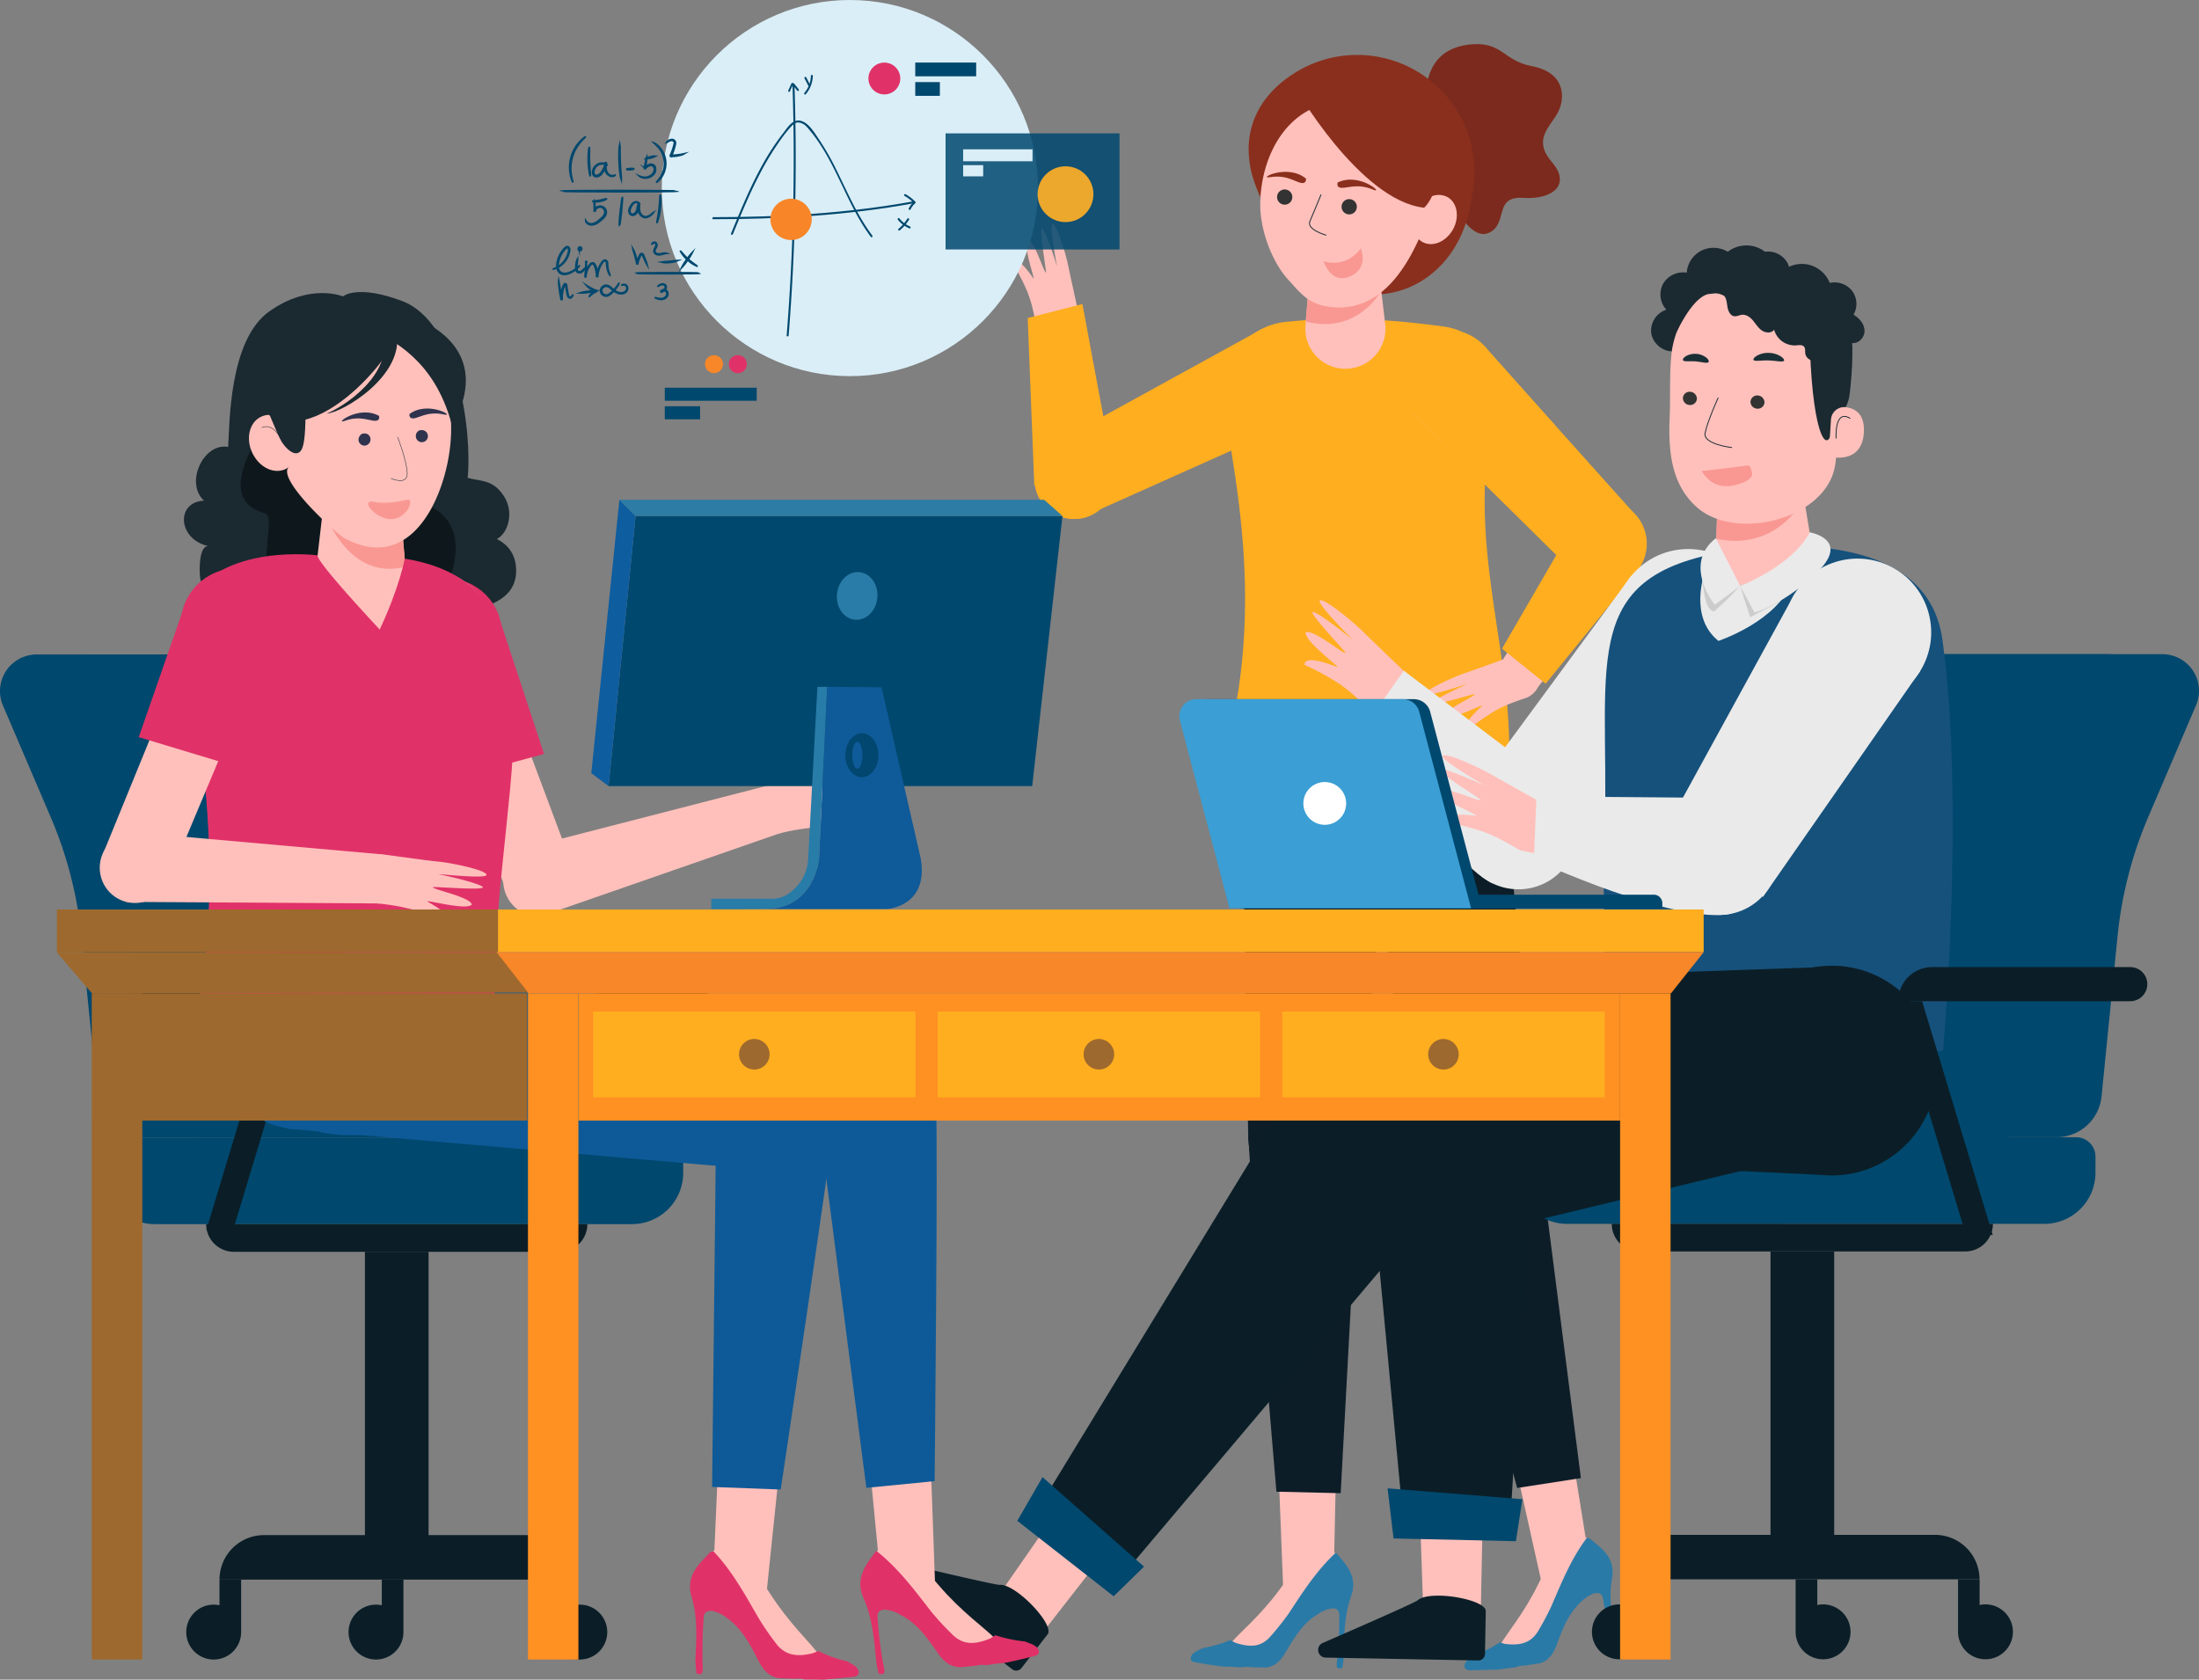 <?xml version="1.0" encoding="UTF-8"?>
<svg xmlns="http://www.w3.org/2000/svg" id="Layer_1" data-name="Layer 1" viewBox="283.15 50.19 1241.94 948.64">
  <rect x="283.15" y="50.19" width="1241.94" height="948.64" fill="#808080" stroke="none"/>
  <defs>
    <style>.cls-1,.cls-22{fill:#ffc0bb;}.cls-2{fill:#0d1d28;}.cls-3{fill:#2a7aa7;}.cls-4{fill:#7c2a1d;}.cls-5{fill:#8a2f1d;}.cls-6{fill:#ffae1f;}.cls-7{fill:#f99893;}.cls-8{fill:#333;}.cls-10,.cls-21,.cls-27,.cls-28,.cls-36,.cls-9{fill:none;}.cls-21,.cls-22,.cls-9{stroke:#1b2931;}.cls-10,.cls-21,.cls-22,.cls-27,.cls-28,.cls-36,.cls-9{stroke-miterlimit:10;}.cls-10,.cls-9{stroke-width:0.5px;}.cls-10{stroke:#feb546;stroke-linecap:round;}.cls-11{fill:#daeef7;}.cls-12{fill:#01486e;}.cls-13{fill:#e03268;}.cls-14{fill:#f88628;}.cls-15{fill:#00486e;}.cls-16{fill:#0b1e27;}.cls-17{fill:#eaeaea;}.cls-18{fill:#16517c;}.cls-19,.cls-24{fill:#1b2931;}.cls-20{fill:#1a2e35;}.cls-21,.cls-22{stroke-width:0.49px;}.cls-23{fill:#ccc;}.cls-24,.cls-25{fill-rule:evenodd;}.cls-25{fill:#0e181c;}.cls-26{fill:#0e5a98;}.cls-27{stroke:#e03268;stroke-width:0.56px;}.cls-28{stroke:#263238;stroke-width:0.28px;}.cls-29{fill:#2f334e;}.cls-30{fill:#f78729;}.cls-31{fill:#9e692e;}.cls-32{fill:#ff9022;}.cls-33{fill:#3b9ed4;}.cls-34{fill:#fff;}.cls-35{opacity:0.85;}.cls-36{stroke:#01486e;}.cls-37{fill:#0e5d9f;}.cls-38{fill:#2c7ca5;}.cls-39{fill:#2a7ca8;}.cls-40{fill:#0f5a99;}.cls-41{fill:#287ca8;}.cls-42{fill:#02476f;}</style>
  </defs>
  <title>01 meeting</title>
  <circle class="cls-1" cx="1019.62" cy="694.09" r="21.99" transform="translate(302.16 1697.4) rotate(-88.68)"></circle>
  <circle class="cls-1" cx="1028.04" cy="440.6" r="30.42" transform="translate(563.8 1458.18) rotate(-88.68)"></circle>
  <polygon class="cls-1" points="997.66 692.56 1041.32 695.61 1058.42 442.58 997.91 438.63 997.66 692.56"></polygon>
  <circle class="cls-2" cx="1019.62" cy="694.09" r="31.19" transform="translate(302.16 1697.4) rotate(-88.68)"></circle>
  <circle class="cls-2" cx="1028.04" cy="440.6" r="44.48" transform="translate(563.8 1458.18) rotate(-88.68)"></circle>
  <polygon class="cls-2" points="1072.76 441.63 1050.78 695.83 988.16 694.38 983.62 437.27 1072.76 441.63"></polygon>
  <path class="cls-1" d="M1037.24,927.46s-9.23-9.93-31.41,20.5c-22.18,30.17-45.6,36.54-15,39.55C991.1,987.51,1050.61,946.69,1037.24,927.46Z"></path>
  <circle class="cls-1" cx="1019.62" cy="694.09" r="21.99" transform="translate(302.16 1697.4) rotate(-88.68)"></circle>
  <circle class="cls-1" cx="1022.19" cy="948.08" r="14.32" transform="translate(50.75 1948.1) rotate(-88.68)"></circle>
  <polygon class="cls-1" points="1041.6 694.6 997.9 693.59 1007.88 947.75 1036.25 948.41 1041.6 694.6"></polygon>
  <path class="cls-3" d="M1037.24,927.46c-10.71,10-18.41,22.08-26.36,34.17a153.4,153.4,0,0,1-10,12.56c-5.52,6.52-11.91,6.37-19.78,3.89a17.81,17.81,0,0,1-3-1.61,76.68,76.68,0,0,1-15.45,4.5L959,982.68a14.42,14.42,0,0,0-2.34,1.74c-1.84,2.25-1.12,4.32,1.69,4.64,5.09.88,10.44,1.77,15.54,2.4l5.11.12,5.11.37a11.47,11.47,0,0,1,5.11-.13l2.82.06,5.87.14c5.39-.65,8.53-3.9,11.2-8.44,4.79-8.07,9.58-16.4,18.14-21.57a18.56,18.56,0,0,1,8-3.4c2.56-.19,4.32.87,4.26,3.68a205.23,205.23,0,0,1-1.09,25,16.55,16.55,0,0,0-.34,3.57,1.36,1.36,0,0,0,1.5,1.57c1,0,1.79,0,1.82-1.24a38.82,38.82,0,0,0,.63-5.35c.27-11.5.28-23,4.11-33.92,4.09-11.16-2.4-17.7-8.38-24.74.76.27,0,.25-.52.24Z"></path>
  <path class="cls-2" d="M1040.33,893.52l-36.29-.84s-15.3-179.1-15.62-198.29l62.62,1.45Z"></path>
  <circle class="cls-2" cx="1019.62" cy="694.09" r="31.19" transform="translate(302.16 1697.4) rotate(-88.68)"></circle>
  <circle class="cls-1" cx="1119.81" cy="692.45" r="21.99" transform="matrix(1, -0.01, 0.01, 1, -6.99, 11.44)"></circle>
  <circle class="cls-1" cx="1082.94" cy="441.67" r="30.42" transform="translate(-55.81 175.06) rotate(-9.01)"></circle>
  <polygon class="cls-1" points="1098.27 695.02 1141.6 690.14 1113.15 438.36 1052.65 444.89 1098.27 695.02"></polygon>
  <circle class="cls-2" cx="1119.81" cy="692.45" r="31.19" transform="translate(401.68 1795.96) rotate(-88.68)"></circle>
  <circle class="cls-2" cx="1082.94" cy="441.67" r="44.49" transform="translate(-64.05 213.1) rotate(-10.92)"></circle>
  <polygon class="cls-2" points="1127.05 434.59 1150.84 688.56 1089.24 698.39 1038.55 446.35 1127.05 434.59"></polygon>
  <path class="cls-1" d="M1179.28,918.86s-10.82-7.92-27.19,25.71-38.36,44.13-7.62,41.77C1144.48,986.08,1195.77,935.35,1179.28,918.86Z"></path>
  <circle class="cls-1" cx="1120.07" cy="692.45" r="21.99" transform="translate(401.92 1796.22) rotate(-88.68)"></circle>
  <circle class="cls-1" cx="1168" cy="942.13" r="14.32" transform="translate(199.14 2088.05) rotate(-88.68)"></circle>
  <polygon class="cls-1" points="1141.62 689.12 1098.5 696.05 1153.88 944.36 1182.12 939.9 1141.62 689.12"></polygon>
  <path class="cls-3" d="M1179.28,918.86c-8.71,11.56-14.13,25-19.81,38.16a148.17,148.17,0,0,1-7.49,14.15c-4.26,7.31-10.68,8.44-18.84,7.49l-3.05-.84a61.61,61.61,0,0,1-14.23,7.09l-3.12,2.23a7,7,0,0,0-1.83,2c-1.59,2.52-.36,4.34,2.45,4.41l15.87-.41,4.87-.65,5.13-.65a11.18,11.18,0,0,1,4.88-.91l2.82-.45,5.91-.88c5.15-1.67,7.54-5.45,9.44-10.27,3.27-8.87,6.55-17.75,13.86-24.48a19.76,19.76,0,0,1,7.27-4.69c2.58-.71,4.6.1,5,2.67,1.61,8.22,2.69,16.43,3.52,24.89a17.08,17.08,0,0,0,.43,3.59c.23,1,.74,1.29,1.76,1.32,1-.24,1.8-.47,1.57-1.5,0-1.79-.17-3.59-.13-5.38-1.79-11.29-4.08-22.85-2-34,2.06-11.72-5.49-16.75-12.77-22.8l-1.53,0Z"></path>
  <path class="cls-2" d="M1176,885,1140,890.59s-47.14-173.45-51-192.2l61.85-9.83Z"></path>
  <circle class="cls-2" cx="1119.81" cy="692.45" r="31.19" transform="translate(401.68 1795.96) rotate(-88.68)"></circle>
  <path class="cls-4" d="M1089.88,119.26c-4.4-22.85.7-42.58,25.31-44.09,16.4-1,17.33,9.37,33,12.35,19.53,3.71,19.14,18.51,14.52,26.71s-13.91,15-3.06,27.55.68,21.27-16.23,20.16-8.27,14.49-19.28,19.7S1098.41,163.53,1089.88,119.26Z"></path>
  <path id="Path_8930" data-name="Path 8930" class="cls-5" d="M988.4,132c.84-16.23,9.76-30.22,25.21-40.12A66.23,66.23,0,0,1,1114,163.13c-6.23,45.33-48.64,65.16-79.4,46.11-19.15-11.87-35.74-35-43-56.18A56.19,56.19,0,0,1,988.4,132Z"></path>
  <circle class="cls-1" cx="889.53" cy="320.49" r="17.77"></circle>
  <circle class="cls-1" cx="1007.54" cy="261.29" r="18.32" transform="translate(379.33 1091.21) rotate(-67.41)"></circle>
  <polygon class="cls-1" points="999.63 244.76 1015.44 277.83 897.2 336.53 881.87 304.46 999.63 244.76"></polygon>
  <circle class="cls-6" cx="1007.63" cy="261.23" r="27.8" transform="translate(379.45 1091.26) rotate(-67.41)"></circle>
  <polygon class="cls-6" points="1019.63 286.31 995.64 236.15 880.11 299.66 896.51 341.4 1019.63 286.31"></polygon>
  <circle class="cls-6" cx="890.01" cy="319.84" r="22.42"></circle>
  <path class="cls-1" d="M877.6,176.5c2.38,0,7.57,17.33,8.85,23.8,1,4.91,5.87,26.93,5.93,27.34a12.4,12.4,0,1,1-24.55,3.56c-2-9.68-2.61-11.12-4.32-15.95a123.28,123.28,0,0,0-9-17.26s2-5.52,12.33,9.52c1,.7-6.24-19.09-3.32-22.15,3.88.65,8.86,18,10.32,18.82.61.36-4.7-29.13-1.64-24.52,2.49,3.76,6.43,16.17,7.94,21C880.27,201,875.39,176.55,877.6,176.5Z"></path>
  <polygon class="cls-1" points="873.08 326.75 906.61 315 892.38 227.64 867.83 231.2 873.08 326.75"></polygon>
  <circle class="cls-1" cx="889.84" cy="320.88" r="17.77"></circle>
  <circle class="cls-6" cx="889.84" cy="320.88" r="22.42"></circle>
  <circle class="cls-6" cx="889.84" cy="320.88" r="22.42"></circle>
  <polygon class="cls-6" points="912.42 318.24 894.47 221.9 863.57 229.82 867.3 324.47 912.42 318.24"></polygon>
  <path id="Path_8936" data-name="Path 8936" class="cls-6" d="M974.14,270.65c-.32,25.78,26.35,108.4,1.76,201.57a329,329,0,0,0,55.17,14.45c30.64,5.18,104.34-6.25,104.34-6.25,2.24-64.85-26.3-128.09-7.08-201.52a35.61,35.61,0,0,0-29.54-44.25q-6.13-.87-12.31-1.53a389.25,389.25,0,0,0-55.77-2.7c-7,.29-14.22.86-21,1.52A39.33,39.33,0,0,0,974.14,270.65Z"></path>
  <path class="cls-1" d="M1022.6,207.82,1020.45,234a22.63,22.63,0,0,0,22.21,24.46h0a22.61,22.61,0,0,0,22.81-25.26l-3.61-30.76Z"></path>
  <path class="cls-7" d="M1063.26,214.37l-1.4-11.92-39.26,5.38-2,23.92C1050.07,239.45,1063.26,214.37,1063.26,214.37Z"></path>
  <path class="cls-1" d="M1011.89,209.4c7.37,8.49,12,13,23.14,14.21,23.61,2.41,38.89-15,49.43-38.33a9.08,9.08,0,0,0,2.08,1.58c5.61,3.11,13.3-.06,17.19-7.07s2.48-15.21-3.13-18.32a10.65,10.65,0,0,0-9.63-.07,49.82,49.82,0,0,0,0-8.55,49.32,49.32,0,0,0-53.48-44.79c-27.13,2.4-42.67,30-42.59,58.43C995.05,180.61,1001.88,199.44,1011.89,209.4Z"></path>
  <path class="cls-8" d="M1044.9,162.66a4.44,4.44,0,0,1,1.36.14,4.31,4.31,0,1,1-1.36-.14Z"></path>
  <path class="cls-8" d="M1008.48,157.2a4.4,4.4,0,0,1,1.35.14,4.3,4.3,0,1,1-1.35-.14Z"></path>
  <path class="cls-9" d="M1029.24,160.06s-4.16,10.32-6.27,15.07,9.22,7.91,9.22,7.91"></path>
  <path class="cls-7" d="M1051.7,190.38s-7.07,11.34-21,7.39c0,0,3.79,12.93,14.5,8.7C1056.65,202,1051.7,190.38,1051.7,190.38Z"></path>
  <path id="Path_8942" data-name="Path 8942" class="cls-5" d="M1014,98c-.38.66,37.18,65.61,73.48,69.51,10-9.35,14.68-45,3-55.51s-29-25.53-43-26.35S1014,98,1014,98Z"></path>
  <circle class="cls-1" cx="1193.81" cy="358.19" r="17.77"></circle>
  <circle class="cls-1" cx="1100.95" cy="264.35" r="18.32" transform="translate(750.54 1341) rotate(-85.47)"></circle>
  <polygon class="cls-1" points="1087.68 276.99 1114.21 251.71 1206.68 345.93 1180.94 370.44 1087.68 276.99"></polygon>
  <path class="cls-1" d="M1088.2,442.16c-.34-2.35,16.21-9.74,22.46-11.86,4.74-1.59,25.94-9.29,26.34-9.41a12.41,12.41,0,1,1,6.71,23.89c-9.34,3.27-10.69,4-15.26,6.34a123.06,123.06,0,0,0-16,11.12s-5.73-1.24,7.85-13.46c.56-1.13-18.12,8.66-21.54,6.16.15-3.94,16.68-11.11,17.33-12.67.28-.66-28.28,8.43-24.1,4.8,3.4-3,15.2-8.47,19.8-10.59C1112.11,436.35,1088.53,444.35,1088.2,442.16Z"></path>
  <polygon class="cls-1" points="1210.13 365.57 1177.33 351.91 1129.55 426.42 1150.19 440.17 1210.13 365.57"></polygon>
  <circle class="cls-1" cx="1193.74" cy="358.75" r="17.77"></circle>
  <circle class="cls-6" cx="1100.95" cy="264.35" r="27.8" transform="translate(750.54 1341) rotate(-85.47)"></circle>
  <polygon class="cls-6" points="1121.08 245.17 1080.82 283.52 1120.71 322.24 1160.73 289.68 1121.08 245.17"></polygon>
  <polyline class="cls-10" points="1080.82 283.52 1120.71 322.24 1160.73 289.68"></polyline>
  <polygon class="cls-6" points="1121.13 245.35 1080.2 282.85 1176.27 377.67 1207.36 341.6 1121.13 245.35"></polygon>
  <polygon class="cls-6" points="1209.72 370.45 1175.59 340.46 1131.44 416.56 1156.07 436.35 1209.72 370.45"></polygon>
  <circle class="cls-6" cx="1188.69" cy="357.23" r="24.48" transform="translate(738.76 1514.02) rotate(-85.47)"></circle>
  <path class="cls-5" d="M1038.67,153.23s-1.54,3.79,4,2.93,9.71-1.51,16.1,1.19S1051.11,147.32,1038.67,153.23Z"></path>
  <path class="cls-5" d="M1020.75,151.06s.6,4.05-4.58,1.89-9.08-3.78-15.92-2.67S1010.08,142.36,1020.75,151.06Z"></path>
  <circle class="cls-11" cx="763.14" cy="156.41" r="106.22"></circle>
  <path class="cls-12" d="M730.73,98.17a1253.12,1253.12,0,0,1-3.29,141.48c-.06.72,1.06.75,1.12,0a1253.18,1253.18,0,0,0,3.29-141.48c0-.72-1.14-.76-1.12,0Z"></path>
  <path class="cls-12" d="M685.49,174c38.1,0,76.13-2.13,113.75-9,.71-.12.45-1.21-.26-1.08-37.47,6.79-75.35,8.94-113.29,8.92Z"></path>
  <path class="cls-12" d="M737.51,94.42l2.14,4.19a.56.56,0,0,0,1-.53l-2.13-4.19c-.33-.64-1.31-.11-1,.53Z"></path>
  <path class="cls-12" d="M741.12,93a15.38,15.38,0,0,1-3.66,9.62c-.46.54.29,1.36.76.81a16.56,16.56,0,0,0,4-10.39.56.56,0,0,0-1.12,0Z"></path>
  <path class="cls-12" d="M790.24,174.29a16.46,16.46,0,0,0,6.52,4.88c.66.28,1-.79.33-1.07a15.44,15.44,0,0,1-6-4.57c-.45-.56-1.26.21-.81.76Z"></path>
  <path class="cls-12" d="M795.59,173.72a25,25,0,0,1-5,5.74c-.55.46.22,1.28.77.81a26.2,26.2,0,0,0,5.2-6,.56.56,0,0,0-.95-.59Z"></path>
  <path class="cls-12" d="M794,160.83a23.62,23.62,0,0,1,5.31,4.08c0-.26,0-.53,0-.79a11.54,11.54,0,0,0-2.91,3.77c-.31.64.63,1.24,1,.59a10.87,10.87,0,0,1,2.73-3.55.56.56,0,0,0,0-.79,24.88,24.88,0,0,0-5.53-4.26c-.62-.35-1.22.59-.59,1Z"></path>
  <path class="cls-12" d="M729.34,101.6c.26-.59.52-1.17.79-1.76a9.88,9.88,0,0,0,.47-1c.06-.12.11-.23.16-.35-.11-.35-.09-.42.07-.2.4.16.9,1,1.17,1.32.46.55.89,1.12,1.31,1.7s1.4,0,1-.53c-.57-.81-1.17-1.59-1.81-2.34-.4-.46-1-1.39-1.67-1.41s-.83.51-1,1c-.51,1.11-1,2.22-1.5,3.33-.3.66.77,1,1.07.34Z"></path>
  <path class="cls-12" d="M697.09,182.43c4.95-12.08,9.92-24.19,16.08-35.71a153.61,153.61,0,0,1,9.75-16,79.45,79.45,0,0,1,6.59-8.56c2-2.13,3.43-3.81,7.09-2.05,1.57.76,3,2.66,4.14,4C755.53,142,761.13,165.47,775,184c.44.58,1.25-.19.82-.76-8.4-11.18-13.84-24.06-20-36.52a145.44,145.44,0,0,0-9.92-17.49c-2.52-3.69-6-9.93-10.81-10.87-4.38-.87-7.1,3.79-9.42,6.76a140.5,140.5,0,0,0-12,18.28C706.81,155.79,701.4,169,696,182.1c-.27.67.8,1,1.07.33Z"></path>
  <line class="cls-12" x1="782.61" y1="94.53" x2="729.93" y2="174.09"></line>
  <circle class="cls-13" cx="782.61" cy="94.53" r="8.99"></circle>
  <circle class="cls-14" cx="729.93" cy="174.09" r="11.67"></circle>
  <rect class="cls-12" x="800.06" y="85.52" width="34.41" height="7.77"></rect>
  <rect class="cls-12" x="800.06" y="96.55" width="13.9" height="7.77"></rect>
  <path class="cls-15" d="M530.83,664.53l-8.56-85.59a228.43,228.43,0,0,0-17.25-67l-34-79.55a20.68,20.68,0,0,0-19-12.56H303.82a20.7,20.7,0,0,0-19,28.84l27.06,63.27a228.43,228.43,0,0,1,17.25,67l9.07,90.68a25.58,25.58,0,0,0,25.45,23H505.38A25.58,25.58,0,0,0,530.83,664.53Z"></path>
  <polygon class="cls-16" points="606.25 744.83 591.14 744.83 631.01 612.82 646.12 612.82 606.25 744.83"></polygon>
  <path class="cls-16" d="M663.77,593.53H552a9.65,9.65,0,1,0,0,19.29H683.06A19.29,19.29,0,0,0,663.77,593.53Z"></path>
  <path class="cls-15" d="M561.51,664.53,553,578.94a227.81,227.81,0,0,0-17.25-67l-34-79.55a20.7,20.7,0,0,0-19-12.56H334.51a20.7,20.7,0,0,0-19,28.84l27.07,63.27a228.43,228.43,0,0,1,17.25,67l9.06,90.68a25.58,25.58,0,0,0,25.45,23H536.06A25.57,25.57,0,0,0,561.51,664.53Z"></path>
  <path class="cls-15" d="M658.08,692.65H352.57a10.9,10.9,0,0,0-10.9,10.9v9.08a28.93,28.93,0,0,0,28.93,28.93H640.06A28.93,28.93,0,0,0,669,712.63v-9.08A10.91,10.91,0,0,0,658.08,692.65Z"></path>
  <path class="cls-16" d="M399.59,741.56a15.63,15.63,0,0,0,15.64,15.63h184a15.63,15.63,0,0,0,15.64-15.63Z"></path>
  <rect class="cls-16" x="489.24" y="757.19" width="35.96" height="180.34"></rect>
  <path class="cls-16" d="M581.63,917.2H432.25a25.13,25.13,0,0,0-25.13,25.13H606.76A25.13,25.13,0,0,0,581.63,917.2Z"></path>
  <path class="cls-16" d="M407.1,942.33v14.49a15.88,15.88,0,0,0-3.26-.35,15.5,15.5,0,1,0,15.5,15.5V942.33Z"></path>
  <path class="cls-16" d="M607.34,942.33v14.49a16.05,16.05,0,0,1,3.27-.35,15.5,15.5,0,1,1-15.5,15.5V942.33Z"></path>
  <path class="cls-16" d="M498.78,942.33v14.49a16.05,16.05,0,0,0-3.27-.35A15.5,15.5,0,1,0,511,972V942.33Z"></path>
  <polygon class="cls-16" points="414.81 744.83 399.7 744.83 439.57 612.82 454.69 612.82 414.81 744.83"></polygon>
  <path class="cls-16" d="M472.34,593.53H360.54a9.65,9.65,0,1,0,0,19.29H491.62A19.29,19.29,0,0,0,472.34,593.53Z"></path>
  <path class="cls-15" d="M1277.47,664.38l8.55-85.59a228,228,0,0,1,17.26-67l34-79.56a20.7,20.7,0,0,1,19-12.56h148.14a20.69,20.69,0,0,1,19,28.84l-27.06,63.28a228.28,228.28,0,0,0-17.25,67l-9.06,90.68a25.58,25.58,0,0,1-25.45,23H1302.91A25.57,25.57,0,0,1,1277.47,664.38Z"></path>
  <polygon class="cls-16" points="1202.04 744.68 1217.16 744.68 1177.28 612.67 1162.17 612.67 1202.04 744.68"></polygon>
  <path class="cls-16" d="M1144.52,593.39h111.8a9.64,9.64,0,1,1,0,19.28H1125.23A19.29,19.29,0,0,1,1144.52,593.39Z"></path>
  <path class="cls-15" d="M1246.78,664.38l8.56-85.59a228,228,0,0,1,17.25-67l34-79.56a20.71,20.71,0,0,1,19-12.56h148.13a20.7,20.7,0,0,1,19,28.84l-27.06,63.28a228,228,0,0,0-17.25,67l-9.07,90.68a25.58,25.58,0,0,1-25.45,23H1272.23A25.58,25.58,0,0,1,1246.78,664.38Z"></path>
  <path class="cls-15" d="M1150.21,692.5h305.51a10.9,10.9,0,0,1,10.9,10.9v9.08a28.92,28.92,0,0,1-28.92,28.93H1168.23a28.92,28.92,0,0,1-28.92-28.93V703.4A10.9,10.9,0,0,1,1150.21,692.5Z"></path>
  <path class="cls-16" d="M1408.7,741.41A15.63,15.63,0,0,1,1393.06,757h-184a15.63,15.63,0,0,1-15.64-15.63Z"></path>
  <rect class="cls-16" x="1283.09" y="757.04" width="35.96" height="180.34" transform="translate(2602.14 1694.43) rotate(-180)"></rect>
  <path class="cls-16" d="M1226.66,917.05H1376a25.14,25.14,0,0,1,25.13,25.13H1201.53A25.14,25.14,0,0,1,1226.66,917.05Z"></path>
  <path class="cls-16" d="M1401.19,942.18v14.5A15.5,15.5,0,1,1,1389,971.83V942.18Z"></path>
  <path class="cls-16" d="M1201,942.18v14.5a15.22,15.22,0,0,0-3.26-.35,15.5,15.5,0,1,0,15.5,15.5V942.18Z"></path>
  <path class="cls-16" d="M1309.52,942.18v14.5a15.22,15.22,0,0,1,3.26-.35,15.5,15.5,0,1,1-15.5,15.5V942.18Z"></path>
  <circle class="cls-1" cx="1139.62" cy="520.1" r="21.08"></circle>
  <circle class="cls-1" cx="1236.61" cy="401.85" r="27.44" transform="translate(-28.21 100.31) rotate(-4.59)"></circle>
  <polygon class="cls-1" points="1257.83 419.26 1215.4 384.45 1123.32 506.73 1155.92 533.47 1257.83 419.26"></polygon>
  <path class="cls-1" d="M1028.54,389.33c2.32-1.61,18.89,12.09,24.43,17.62,4.19,4.2,23.53,22.67,23.87,23.05A14.71,14.71,0,0,1,1055,449.7c-8.4-8.2-9.91-9.24-14.78-12.88A146.6,146.6,0,0,0,1020,425.71s-1.7-6.74,18.44,1.26c1.5,0-18.74-14.7-17.88-19.65,4.26-1.92,20.59,11.88,22.58,11.75.85-.05-23.85-25.62-17.79-23.09,4.94,2.06,17,11.69,21.69,15.47C1047.31,411.68,1026.39,390.83,1028.54,389.33Z"></path>
  <polygon class="cls-1" points="1128.87 536.51 1152.12 501.37 1076.04 429.02 1055.4 449.99 1128.87 536.51"></polygon>
  <circle class="cls-1" cx="1140.49" cy="518.95" r="21.08"></circle>
  <circle class="cls-17" cx="1140.72" cy="519.01" r="33.45"></circle>
  <circle class="cls-17" cx="1236.61" cy="401.85" r="41.64" transform="translate(-28.21 100.31) rotate(-4.59)"></circle>
  <polygon class="cls-17" points="1204.42 375.45 1268.81 428.26 1165.7 540.86 1112.36 500.54 1204.42 375.45"></polygon>
  <path class="cls-17" d="M1126.27,549.19l28.89-60.35L1076,429l-19.63,27.76S1097.44,535.55,1126.27,549.19Z"></path>
  <circle class="cls-16" cx="1254.69" cy="653.54" r="59.24"></circle>
  <circle class="cls-16" cx="1042.25" cy="714.02" r="50.1"></circle>
  <polygon class="cls-16" points="1033.66 664.65 1244.53 595.18 1264.84 711.9 1050.84 763.38 1033.66 664.65"></polygon>
  <circle class="cls-1" cx="1041.97" cy="714.15" r="24.64"></circle>
  <circle class="cls-1" cx="855.72" cy="967.01" r="16.08"></circle>
  <polygon class="cls-1" points="1061.38 729.35 1022.6 698.98 843.06 957.1 868.36 976.92 1061.38 729.35"></polygon>
  <path class="cls-16" d="M789.72,932.29s55.53,13.2,57.93,13c9.07-.89,31.78,23,27.05,28.09l-14.63,18.87a3.8,3.8,0,0,1-5.34.68h0l-68-52.89a4.32,4.32,0,0,1,3-7.72Z"></path>
  <circle class="cls-16" cx="1043.39" cy="713.98" r="49.1"></circle>
  <polygon class="cls-16" points="1076.98 750.72 916.14 941.08 869.04 902.88 1000.85 686.79 1076.98 750.72"></polygon>
  <path id="Path_8980" data-name="Path 8980" class="cls-15" d="M912.11,951.75l-54.42-42.62,14.25-24.68L929.26,935Z"></path>
  <path class="cls-18" d="M1268.07,360.3c-95.37,11.61-75.82,60.71-78.58,159.8-2.62,94.27,4.69,125.64,4.69,125.64s68.19,22.29,186.38-2.24c0,0,12.43-140.35-.39-232.12C1372.48,356.3,1303,356.06,1268.07,360.3Z"></path>
  <path class="cls-17" d="M1245.83,374s-9,24.7,7.86,38.17c0,0,33.68-11.22,41.54-33.68C1295.23,378.53,1262.67,387.51,1245.83,374Z"></path>
  <path class="cls-18" d="M1194.18,645.74s-9,0-9-9,10.1-6.73,10.1-6.73Z"></path>
  <circle class="cls-16" cx="1317.66" cy="654.84" r="59.24"></circle>
  <circle class="cls-16" cx="1096.79" cy="653.57" r="50.1"></circle>
  <polygon class="cls-16" points="1102.33 603.77 1324.21 595.96 1311.11 713.71 1091.25 703.37 1102.33 603.77"></polygon>
  <circle class="cls-1" cx="1101.04" cy="652.59" r="24.64"></circle>
  <circle class="cls-1" cx="1103.27" cy="966.64" r="16.08"></circle>
  <polygon class="cls-1" points="1125.67 653.14 1076.43 652.04 1087.19 966.27 1119.33 967 1125.67 653.14"></polygon>
  <path class="cls-16" d="M1029.62,978.34s52.38-22.68,54.16-24.3c6.74-6.14,39.24-.58,38.48,6.3l-.41,23.88A3.8,3.8,0,0,1,1118,988h0l-86.17-1.62a4.32,4.32,0,0,1-2.18-8Z"></path>
  <circle class="cls-16" cx="1102.06" cy="651.6" r="49.1"></circle>
  <polygon class="cls-16" points="1150.97 660.91 1136.13 909.68 1075.54 907.29 1051.71 655.29 1150.97 660.91"></polygon>
  <path id="Path_8980-2" data-name="Path 8980" class="cls-15" d="M1139.29,920.64l-69.1-1.55-3.37-28.3,76.16,6.14Z"></path>
  <path class="cls-1" d="M1299.61,317.41l6.05,36.23a26.83,26.83,0,0,1-25.57,31.24h0a26.83,26.83,0,0,1-27.72-27.71l1-31.15Z"></path>
  <path class="cls-7" d="M1252.46,354.48l1-28.45,46.21-8.63,2.34,14.05S1287.77,361.92,1252.46,354.48Z"></path>
  <path class="cls-19" d="M1292.79,198.92a12.53,12.53,0,0,0-12.83-6.54,17.2,17.2,0,0,0-21,0,15.63,15.63,0,0,0-15-.59,15.3,15.3,0,0,0-8.19,12.4,13.07,13.07,0,0,0-13.38,6.34,12.78,12.78,0,0,0,1.87,14.57,12.48,12.48,0,0,0-8.44,13.85,12.61,12.61,0,0,0,13.08,9.7L1290.22,213A12.25,12.25,0,0,0,1292.79,198.92Z"></path>
  <path class="cls-1" d="M1227.14,250.27a51.52,51.52,0,0,1,52.51-46l2.67.06c28.83,2.25,43,27.74,39.92,56.2q-.9,14.11-1.82,28.24c-.63,9.8,1.15,20.82-2.45,30.17-10,25.9-55.13,35.54-75.62,18.44-15.68-13.09-17-33-16.21-51.92C1226.65,273.71,1225.94,262,1227.14,250.27Z"></path>
  <path class="cls-8" d="M1233.62,274.91a3.93,3.93,0,0,0,3.74,4,3.78,3.78,0,0,0,4.16-3.45,4,4,0,0,0-3.74-4A3.79,3.79,0,0,0,1233.62,274.91Z"></path>
  <path class="cls-8" d="M1271.79,277a3.93,3.93,0,0,0,3.74,4,3.78,3.78,0,0,0,4.16-3.45,4,4,0,0,0-3.74-4A3.79,3.79,0,0,0,1271.79,277Z"></path>
  <path class="cls-20" d="M1273.48,253.41c.48,1.1,4.17.19,8.63.36s8.16,1.16,8.64.07c.21-.51-.51-1.52-2.06-2.49a13.47,13.47,0,0,0-6.58-1.86,12.83,12.83,0,0,0-6.58,1.53C1274,251.9,1273.26,252.88,1273.48,253.41Z"></path>
  <path class="cls-20" d="M1233.69,253.66c.65,1,3.67.34,7.19.65s6.42,1.31,7.21.38c.35-.45,0-1.46-1.22-2.49a10.55,10.55,0,0,0-11.61-.83C1233.92,252.22,1233.41,253.17,1233.69,253.66Z"></path>
  <path class="cls-19" d="M1230.07,237.74s7.67-17.05,16.13-20.89c10.25-4.65,14.38,6.46,24.1,4s19.5-6.94,29.23.66c10.64,8.31,5.46,13.88,5.87,26.08,1.68,49.44,10.5,63.59,13.58,40.38.34-2.54,7.53-4.42,8.81-15.17,1.66-13.93,2.56-30.88-.38-40.85-2.48-8.4-7.17-14.27-15.67-20.81-13.41-10.32-32.12-10.92-44.85-9.91S1229.36,216.19,1230.07,237.74Z"></path>
  <path class="cls-1" d="M1317.23,287.17a7.5,7.5,0,0,1,8.28-7c5.16.59,10.86,3.62,10.3,14.19-1,18.76-19.82,13.9-19.83,13.36C1316,307.33,1316.74,295,1317.23,287.17Z"></path>
  <path class="cls-21" d="M1320.13,297.84s-1.08-17,8-11.32"></path>
  <path class="cls-19" d="M1317.61,250.8c-2.49,1.61-5.13,3.27-8.11,3.5s-6.33-1.52-6.77-4.44c-.2-1.31.16-2.82-.69-3.85-1-1.23-2.93-.89-4.52-.75a12.11,12.11,0,0,1-12.39-8.85c-1.45,2.06-4.73,1.9-6.83.5s-3.42-3.65-5-5.58-3.93-3.65-6.44-3.35c-1.41.17-2.74,1-4.15.81-2.48-.27-3.64-3.18-4-5.63s-.56-5.31-2.65-6.69c-1.92-1.27-4.47-.61-6.77-.32s-5.25-.31-5.79-2.54a4.35,4.35,0,0,1,.92-3.38,12.34,12.34,0,0,1,14.59-4.31,16.72,16.72,0,0,1,30.66-2.57,17.31,17.31,0,0,1,15.19-3.61A17.13,17.13,0,0,1,1316.54,210a12.62,12.62,0,0,1,12.71,4.55,12.32,12.32,0,0,1,.73,13.36c3.37,2,6.22,5.41,6.21,9.29s-3.91,7.68-7.68,6.58a6.92,6.92,0,0,1-2.86,8.77,7.08,7.08,0,0,1-9-2.31"></path>
  <path class="cls-7" d="M1270.48,313.05c1.14-.14,2.38,4.08,2.3,4.81-.34,3-3.8,4.31-6.35,5.3-9.37,3.63-17.45,1.28-22.24-7C1245.18,316.27,1270.32,313.07,1270.48,313.05Z"></path>
  <path class="cls-22" d="M1253.54,274.79s-6.17,13.6-7.39,20,15.2,8.18,15.2,8.18"></path>
  <path class="cls-23" d="M1244.71,365.06a77.62,77.62,0,0,0,1.12,21.33c2,10.15,5.61,9,5.61,9s10.11-9,14.6-14.59C1260.42,375.16,1248.07,377.41,1244.71,365.06Z"></path>
  <path class="cls-17" d="M1252.19,354.16l13.76,27-14.34,10.6S1233.16,369.12,1252.19,354.16Z"></path>
  <path class="cls-23" d="M1266,380.78c0,1.12,5.61,18,5.61,18l16-8.49s14.29-21.82,13.16-20.7S1266,380.78,1266,380.78Z"></path>
  <path class="cls-17" d="M1266,381.18l8.07,15s17.3-4.83,35.75-23.16-4.62-22.2-4.62-22.2S1298.31,367.67,1266,381.18Z"></path>
  <circle class="cls-1" cx="1251.53" cy="537.23" r="21.08"></circle>
  <circle class="cls-1" cx="1332.2" cy="407.3" r="27.44" transform="translate(-59.22 339.51) rotate(-14.21)"></circle>
  <polygon class="cls-1" points="1308.88 392.82 1355.51 421.77 1269.44 548.35 1233.62 526.11 1308.88 392.82"></polygon>
  <path class="cls-1" d="M1097.92,477.06c1.83-2.15,21.33,6.91,28.09,10.87,5.12,3,28.51,16,28.92,16.25a14.71,14.71,0,1,1-16.15,24.59c-10.21-5.81-11.93-6.43-17.56-8.72a147.2,147.2,0,0,0-22.38-5.63s-3.35-6.09,18.16-3.45c1.45-.38-21.85-9.48-22.27-14.48,3.63-2.94,22.92,6.28,24.82,5.65.81-.26-29.56-18.76-23-17.84,5.3.74,19.41,7,24.89,9.48C1121.73,493.93,1096.21,479.05,1097.92,477.06Z"></path>
  <polygon class="cls-1" points="1255.51 554.58 1252.46 512.54 1148.02 501.75 1144.49 530.96 1255.51 554.58"></polygon>
  <circle class="cls-1" cx="1253.99" cy="533.57" r="21.08"></circle>
  <circle class="cls-17" cx="1254.21" cy="533.48" r="33.45"></circle>
  <circle class="cls-17" cx="1332.2" cy="407.3" r="41.64" transform="translate(-59.22 339.51) rotate(-14.21)"></circle>
  <polygon class="cls-17" points="1367.57 429.26 1296.83 385.34 1223.47 519.23 1278.84 556.73 1367.57 429.26"></polygon>
  <path class="cls-17" d="M1261.21,566.19l-14-65.42-96.29-.79-1.47,35.74S1230.05,573,1261.21,566.19Z"></path>
  <path class="cls-24" d="M412,302.64c.9-12.31.23-60.34,23.29-76.61s41.55-8.43,41.55-8.43,7.83-7,33.32,2.56c32.16,12.09,39.65,75,37.12,99.92,7.46,2.07,14.18.75,20.37,10.18s2.3,21.23-3.88,24.36c5.35,2.71,10.54,7.7,10.87,17,.77,19.57-22.17,21.33-21.75,22.79s7,12.12-11.14,18.78-49.6-10.26-49.6-10.26-3.92,15.7-21.37,12S450.38,399.38,447.87,399s-5,9.36-23.85,4.26-28.14-16.1-28.1-31.29,5.2-13.29,5.2-13.29c-17.55-3.61-19-24.9-2.75-25.74-11-10-.24-32.92,13.66-30.33Z"></path>
  <path class="cls-25" d="M440.1,281.16c-5.36,6.38-39.56,50.33-7.48,58.87,10.28,2.77-20,57.82,38.36,55,12.46-.63,60.7-.75,66.86-20,11.14-34.87-16.21-39.91-15.59-41.1,22.61-43.24-12.41-96.36-82.15-52.76Z"></path>
  <circle class="cls-1" cx="778.58" cy="677.4" r="23.44" transform="translate(-12.23 1340.48) rotate(-81)"></circle>
  <circle class="cls-1" cx="511.08" cy="637.81" r="32.44" transform="translate(-198.8 1042.86) rotate(-81)"></circle>
  <polygon class="cls-1" points="781.17 654.07 776.04 700.45 507.35 670.06 514.76 605.82 781.17 654.07"></polygon>
  <circle class="cls-26" cx="778.58" cy="677.4" r="33.26" transform="translate(-12.23 1340.48) rotate(-81)"></circle>
  <circle class="cls-26" cx="511.08" cy="637.81" r="47.43" transform="matrix(0.16, -0.99, 0.99, 0.16, -198.8, 1042.86)"></circle>
  <polygon class="cls-26" points="503.62 684.92 774.46 710.41 784.9 644.45 516.07 590.58 503.62 684.92"></polygon>
  <path class="cls-1" d="M778.42,926.35s9-11.3,35,19.29c26,30.31,51.4,35.21,19.08,40.85C832.27,986.52,765.75,947.86,778.42,926.35Z"></path>
  <circle class="cls-1" cx="778.54" cy="676.81" r="23.44" transform="translate(-62.49 79.43) rotate(-5.62)"></circle>
  <circle class="cls-1" cx="796.07" cy="947.07" r="15.26" transform="translate(-88.85 82.44) rotate(-5.62)"></circle>
  <polygon class="cls-1" points="755.21 679.11 801.6 674.54 811.27 945.58 781.15 948.54 755.21 679.11"></polygon>
  <path class="cls-13" d="M778.42,926.35c12.19,9.76,21.34,22,30.76,34.22a163.46,163.46,0,0,0,11.64,12.56c6.39,6.49,13.17,5.82,21.34,2.55a18.25,18.25,0,0,0,3.1-1.94A82.31,82.31,0,0,0,862,977.29l4,1.53a15.5,15.5,0,0,1,2.63,1.65c2.13,2.26,1.53,4.51-1.42,5.07-5.35,1.35-11,2.72-16.34,3.8l-5.42.53-5.4.81a12.21,12.21,0,0,0-5.45.26l-3,.29-6.24.62c-5.78-.26-9.38-3.46-12.57-8.08-5.74-8.2-11.5-16.67-21-21.49a19.83,19.83,0,0,0-8.79-3c-2.73,0-4.53,1.27-4.23,4.25A219,219,0,0,0,782,990.09a18.13,18.13,0,0,1,.65,3.78,1.45,1.45,0,0,1-1.47,1.78c-1.09.11-1.9.19-2-1.17a40.74,40.74,0,0,1-1.11-5.64c-1.2-12.21-2.12-24.44-7.07-35.73-5.24-11.54,1.14-19,6.94-27-.79.35,0,.27.56.22Z"></path>
  <path class="cls-26" d="M772.44,890.51,811,886.72s2-191.65.78-212.08l-66.46,6.54Z"></path>
  <circle class="cls-26" cx="778.54" cy="676.81" r="33.26" transform="translate(-62.49 79.43) rotate(-5.62)"></circle>
  <circle class="cls-1" cx="720.76" cy="678.06" r="23.44" transform="translate(40.43 1396.67) rotate(-89.82)"></circle>
  <circle class="cls-1" cx="453.11" cy="640.62" r="32.44" transform="translate(-248.12 992.72) rotate(-81.39)"></circle>
  <polygon class="cls-1" points="723.35 655.07 718.47 701.31 449.81 672.86 456.32 608.3 723.35 655.07"></polygon>
  <circle class="cls-26" cx="720.76" cy="678.06" r="33.26" transform="translate(-20.09 22.01) rotate(-1.73)"></circle>
  <circle class="cls-26" cx="453.11" cy="640.62" r="47.43" transform="translate(-259.45 969.19) rotate(-79.48)"></circle>
  <polygon class="cls-26" points="445.89 687.7 716.85 711.17 726.87 645.42 457.77 593.26 445.89 687.7"></polygon>
  <path class="cls-1" d="M686,926.25s10.47-9.73,32,23.87,46.08,42,13.23,43.29C731.16,993.14,670.57,945.75,686,926.25Z"></path>
  <circle class="cls-1" cx="720.73" cy="679.16" r="23.44" transform="translate(-87.29 106.61) rotate(-7.98)"></circle>
  <circle class="cls-1" cx="700.82" cy="949.49" r="15.26" transform="translate(-125.01 106.47) rotate(-7.98)"></circle>
  <polygon class="cls-1" points="697.49 678.29 744.01 680.3 716.05 950.11 685.6 948.88 697.49 678.29"></polygon>
  <path class="cls-13" d="M686,926.25c10.65,11.17,18,24.72,25.69,38a159.26,159.26,0,0,0,9.68,14.06c5.42,7.22,12.35,7.63,20.88,5.6l3.12-1.26a65.73,65.73,0,0,0,16,5.75l3.58,2a7.35,7.35,0,0,1,2.19,1.9c2,2.47.91,4.55-2.06,5l-16.85,1.53-5.24-.09-5.51,0a11.66,11.66,0,0,0-5.28-.36l-3-.13-6.36-.21c-5.66-1.13-8.66-4.84-11.27-9.7-4.56-9-9.12-18-17.7-24.22a21.06,21.06,0,0,0-8.28-4.07c-2.81-.43-4.86.68-5,3.46-.68,8.9-.82,17.73-.65,26.79a18.36,18.36,0,0,1,0,3.85c-.12,1.12-.62,1.46-1.7,1.62-1.12-.12-2-.28-1.85-1.4-.26-1.89-.26-3.81-.52-5.7.49-12.18,1.49-24.71-2.07-36.32-3.63-12.16,3.75-18.42,10.71-25.73l1.62-.22Z"></path>
  <path class="cls-26" d="M685.33,890l38.74,1.45S752.55,702,754.38,681.6l-66.72-2.76Z"></path>
  <circle class="cls-26" cx="721" cy="679.12" r="33.26" transform="translate(-87.28 106.65) rotate(-7.98)"></circle>
  <circle class="cls-1" cx="587.96" cy="547.05" r="19.9"></circle>
  <circle class="cls-1" cx="535.41" cy="408.28" r="20.72"></circle>
  <polygon class="cls-1" points="554.49 400.66 516.32 416.18 569.69 554.67 606.5 539.7 554.49 400.66"></polygon>
  <path class="cls-1" d="M775.73,485.16c-1.05-2.51-21.16.28-28.37,2.11-5.42,1.44-30.29,6.4-30.62,6.6a13.93,13.93,0,1,0,7.86,26.73,120.5,120.5,0,0,1,18.19-3,190.22,190.22,0,0,1,21.94,1s4.84-4.68-15.38-8.1c-1.19-.87,22.55-2.46,24.22-6.82-2.44-3.7-22.61-.65-24-1.84-.72-.47,32-8.78,25.81-9.79-5.15-.74-19.64.94-25.19,1.79C749.66,493.75,776.85,487.41,775.73,485.16Z"></path>
  <polygon class="cls-1" points="589.01 567.58 585.61 527.64 716.74 493.87 724.34 520.53 589.01 567.58"></polygon>
  <circle class="cls-1" cx="587.28" cy="547.74" r="19.9" transform="translate(-87.69 982.87) rotate(-75.81)"></circle>
  <circle class="cls-13" cx="535.3" cy="408.21" r="31.35"></circle>
  <polygon class="cls-13" points="506.24 419.99 564.31 396.84 590.41 476.03 538.88 489.91 506.24 419.99"></polygon>
  <circle class="cls-26" cx="480.55" cy="613.62" r="77.69"></circle>
  <path id="Path_8936-2" data-name="Path 8936" class="cls-1" d="M564.26,414.09c.32,28.93-2.25,73.57-12.23,161l-138.78-5c-.42-48.84-1-64.13-22.54-146.47a40.3,40.3,0,0,1,33.17-49.81c4.66-.65,9.32-1.3,14-1.67a437.73,437.73,0,0,1,62.57-2.92c7.9.28,16.06.85,23.67,1.67A43.78,43.78,0,0,1,564.26,414.09Z"></path>
  <path class="cls-27" d="M554,398.93a103.79,103.79,0,0,1-63,19.27c-44.78-.93-70.76-17-82.58-27"></path>
  <path class="cls-1" d="M509.81,343.39l2.48,29.55a25.44,25.44,0,0,1-25,27.46h0c-15.28.27-27.34-13.26-25.7-28.48l4-34.49Z"></path>
  <path class="cls-7" d="M465.57,337.43l44.24,6,2.31,26.81C478.79,379.09,465.57,337.43,465.57,337.43Z"></path>
  <path class="cls-1" d="M502.13,358.76c-7,1.53-15.14.38-24.36-4.59C473,351.59,438.28,320,446.55,313.7a10.7,10.7,0,0,1-2.36,1.52c-6.65,2.88-14.83-1.24-18.63-9.47s-1.38-17.39,5.27-20.27a11.35,11.35,0,0,1,10.69.68,58,58,0,0,1,.76-9.61c4.52-26.49,26.49-42.19,56.59-37s41.63,31.81,38.61,61.83C535.21,324,523.76,354.05,502.13,358.76Z"></path>
  <path class="cls-28" d="M507.71,297s5,12.76,5.43,20.23S504,320.4,504,320.4"></path>
  <path class="cls-28" d="M443,300.55s-4.6-12.28-12-8.8"></path>
  <path class="cls-7" d="M513,332.43s-10.74,2.87-18.77,1.19.6,9.52,9.36,9.79C512.85,343.64,517.82,331.58,513,332.43Z"></path>
  <path class="cls-29" d="M518,296.6a3.41,3.41,0,1,0,3.33-3.49l-1.09.07A3.45,3.45,0,0,0,518,296.6Z"></path>
  <path class="cls-29" d="M485.63,298.54a3.38,3.38,0,0,0,3.5,3.33,3.51,3.51,0,0,0,3-4.86,3.22,3.22,0,0,0-3.15-2l-1.07.07h0A3.81,3.81,0,0,0,485.63,298.54Z"></path>
  <path class="cls-29" d="M514.43,284s-.79,3.83,4.28,2,8.86-3.11,15.34-1.69S525.09,276.24,514.43,284Z"></path>
  <path class="cls-29" d="M497.2,285.06s1.27,3.71-4,2.58-9.19-2-15.43.26S485.65,278.74,497.2,285.06Z"></path>
  <path class="cls-13" d="M511.73,365.71s-2.72,15.62-14.12,40c-18.52,39.62-11.18,158.43-15.12,217.85L563,626.46C557.24,508.57,613.88,382.3,511.73,365.71Z"></path>
  <path class="cls-13" d="M463.07,363.9s-54.65-7.54-74.44,26.93c-9.29,16.3,27,114.61,6.39,227.79l88.55,5c7.55-67.52,41.92-187.92,14-217.89C455.68,360.63,463.07,363.9,463.07,363.9Z"></path>
  <circle class="cls-1" cx="359.85" cy="539.8" r="19.9" transform="translate(-190.4 883.46) rotate(-88.3)"></circle>
  <circle class="cls-1" cx="416.56" cy="402.68" r="20.72" transform="translate(1.68 807.09) rotate(-88.3)"></circle>
  <polygon class="cls-1" points="397.71 394.48 435.4 411.15 377.88 547.97 341.54 531.89 397.71 394.48"></polygon>
  <circle class="cls-13" cx="416.67" cy="402.62" r="31.35"></circle>
  <polygon class="cls-13" points="445.36 415.26 388.02 390.38 361.5 466.52 412.58 481.94 445.36 415.26"></polygon>
  <path class="cls-1" d="M557.9,544.28c-.15-2.73-20-6.81-27.45-7.5-5.59-.45-30.69-4.09-31.07-4a13.93,13.93,0,1,0-1.52,27.82A120.7,120.7,0,0,1,516,563.84a189.13,189.13,0,0,1,20.33,8.33s6.12-2.8-11.79-12.78c-.83-1.21,22.07,5.22,25.1,1.67-1.06-4.31-21.09-8.17-22-9.76-.53-.68,33.12,2.43,27.6-.6-4.61-2.42-18.83-5.67-24.34-6.73C530.45,543.66,558.2,546.77,557.9,544.28Z"></path>
  <polygon class="cls-1" points="354.37 559.56 364.51 520.78 499.38 532.77 497.64 560.44 354.37 559.56"></polygon>
  <circle class="cls-1" cx="359.37" cy="540.28" r="19.9" transform="translate(-289.51 539.39) rotate(-56.29)"></circle>
  <path class="cls-24" d="M538.33,290c-10.13-37.69-34.46-47.17-43.22-53.16-13.57-9.27,1.82-14.5,13.68-10.61C569.26,246.07,538.33,290,538.33,290Z"></path>
  <path class="cls-24" d="M506.47,238.86c2.9,7.85-50.78,75.16-79.27,38.47,0,0-2.51-26.12,19.6-41.06s48.83-9.57,59.57-6.5.1,9.09.1,9.09Z"></path>
  <path class="cls-24" d="M455.5,273.69c0,1.84,1.14,25.81-2.23,30.78s-9.83-1.78-12.22-7-7.21-16.05-6.83-17.17,21.28-6.58,21.28-6.58Z"></path>
  <path class="cls-24" d="M499.59,238.93c5.68,23.12-22.7,41.18-31.91,44.81,8.52-.26,44.34-21.39,39.38-46-1-.55-6.5,1.79-7.47,1.23Z"></path>
  <rect class="cls-6" x="563.01" y="563.86" width="682.33" height="24.1"></rect>
  <polygon class="cls-30" points="1226.9 611.21 581.33 611.21 562.89 587.95 1245.34 587.95 1226.9 611.21"></polygon>
  <rect class="cls-31" x="315.27" y="563.86" width="249.15" height="24.1"></rect>
  <polygon class="cls-31" points="581.41 610.8 335.09 611.21 315.15 587.95 563.72 588.15 581.41 610.8"></polygon>
  <rect class="cls-32" x="581.33" y="611.21" width="28.49" height="376.26"></rect>
  <rect class="cls-31" x="335.01" y="611.21" width="28.49" height="376.26"></rect>
  <rect class="cls-32" x="1198.14" y="611.21" width="28.49" height="376.26"></rect>
  <rect class="cls-32" x="609.82" y="611.21" width="588.33" height="71.87"></rect>
  <rect class="cls-6" x="618.13" y="621.49" width="182.08" height="48.48"></rect>
  <path class="cls-31" d="M717.8,645.73a8.63,8.63,0,1,1-8.63-8.74A8.68,8.68,0,0,1,717.8,645.73Z"></path>
  <rect class="cls-6" x="812.74" y="621.49" width="182.08" height="48.48"></rect>
  <path class="cls-31" d="M912.41,645.73a8.63,8.63,0,1,1-8.63-8.74A8.68,8.68,0,0,1,912.41,645.73Z"></path>
  <rect class="cls-6" x="1007.35" y="621.49" width="182.08" height="48.48"></rect>
  <path class="cls-31" d="M1107,645.73a8.63,8.63,0,1,1-8.63-8.74A8.68,8.68,0,0,1,1107,645.73Z"></path>
  <rect class="cls-31" x="335.18" y="611.21" width="245.75" height="71.87"></rect>
  <polygon class="cls-16" points="1393.48 747.68 1408.6 747.68 1368.72 615.67 1353.61 615.67 1393.48 747.68"></polygon>
  <path class="cls-16" d="M1374.45,596.39h111.8a9.64,9.64,0,1,1,0,19.28H1355.17A19.28,19.28,0,0,1,1374.45,596.39Z"></path>
  <path class="cls-15" d="M1120.23,563.21H983.77l-28-106.09A9.6,9.6,0,0,1,965,445.07h116.61a9.6,9.6,0,0,1,9.28,7.15Z"></path>
  <path class="cls-15" d="M1104.25,555.5h112.93a4.82,4.82,0,0,1,4.82,4.82v3a0,0,0,0,1,0,0H1104.25a0,0,0,0,1,0,0v-7.8a0,0,0,0,1,0,0Z"></path>
  <path class="cls-33" d="M1114,563.21H977.53l-28-106.09a9.6,9.6,0,0,1,9.28-12.05h116.61a9.6,9.6,0,0,1,9.28,7.15Z"></path>
  <circle class="cls-34" cx="1031.34" cy="503.95" r="12.09"></circle>
  <g class="cls-35">
    <rect class="cls-15" x="817.18" y="125.51" width="98.24" height="65.57"></rect>
    <circle class="cls-6" cx="884.93" cy="159.87" r="15.76"></circle>
    <rect class="cls-11" x="827.11" y="134.53" width="39.19" height="6.74"></rect>
    <rect class="cls-11" x="827.11" y="143.47" width="11.32" height="6.32"></rect>
  </g>
  <circle class="cls-30" cx="686.4" cy="255.87" r="5.09"></circle>
  <circle class="cls-13" cx="699.86" cy="255.87" r="5.09"></circle>
  <rect class="cls-15" x="658.6" y="269.17" width="51.93" height="7.37"></rect>
  <rect class="cls-15" x="658.6" y="279.64" width="19.97" height="7.37"></rect>
  <path class="cls-36" d="M610.35,200.32a1.5,1.5,0,0,1-.28.38,11.93,11.93,0,0,1-.93,1,14.71,14.71,0,0,1-4.14,2.73,7.62,7.62,0,0,1-3.4.68,3.85,3.85,0,0,1-3.34-2.11,7.27,7.27,0,0,1-.39-4.39,15,15,0,0,1,1.47-4.46,15.22,15.22,0,0,1,2.75-3.81,3.06,3.06,0,0,1,1-.74,1.15,1.15,0,0,1,1.26.29,1.71,1.71,0,0,1,.49,1.12,4.26,4.26,0,0,1-.09,1.09,12.75,12.75,0,0,1-3.29,6.56,12.56,12.56,0,0,1-4,2.9,9.66,9.66,0,0,1-1.27.45,1.64,1.64,0,0,1-.46.1c0-.05.61-.23,1.64-.74a13,13,0,0,0,3.84-3,12.55,12.55,0,0,0,3.09-6.38,2,2,0,0,0-.27-1.79.68.68,0,0,0-.74-.17,2.7,2.7,0,0,0-.78.63,15.07,15.07,0,0,0-4.08,8,6.93,6.93,0,0,0,.32,4.09,3.41,3.41,0,0,0,2.94,1.89,7.51,7.51,0,0,0,3.23-.59,15.79,15.79,0,0,0,4.15-2.55C609.89,200.77,610.32,200.29,610.35,200.32Z"></path>
  <path class="cls-36" d="M613.3,201.79a3.8,3.8,0,0,1-1,1.53,2.72,2.72,0,0,1-1.85.89,1.94,1.94,0,0,1-1.24-.34,1.89,1.89,0,0,1-.72-1.18,13.83,13.83,0,0,1,.22-4.39,4.46,4.46,0,0,1,.56-1.72,10,10,0,0,1-.19,1.78,17.41,17.41,0,0,0-.08,4.22,1.44,1.44,0,0,0,.51.88,1.47,1.47,0,0,0,.93.27,2.46,2.46,0,0,0,1.61-.68C612.85,202.33,613.23,201.73,613.3,201.79Z"></path>
  <path class="cls-36" d="M609.9,191c0,.05-.32-.37.06-.9a.9.9,0,0,1,1-.33,1.05,1.05,0,0,1,.69,1.16,1,1,0,0,1-1.11.77.85.85,0,0,1-.75-.81.8.8,0,0,1,.24-.66c.13-.12.23-.12.25-.09s-.23.28-.13.7a.46.46,0,0,0,.43.38.57.57,0,0,0,.57-.39.6.6,0,0,0-.36-.61.56.56,0,0,0-.6.12C609.91,190.67,610,191,609.9,191Z"></path>
  <path class="cls-36" d="M627.69,205.7a1.21,1.21,0,0,1-.23-.33,9.73,9.73,0,0,1-.51-1,13.43,13.43,0,0,1-1.06-4.05c-.13-.86.1-2-.59-2.6a.87.87,0,0,0-1.21,0,5.58,5.58,0,0,0-1,1.28,15.29,15.29,0,0,0-2.42,7.16.26.26,0,0,1-.52,0,17.46,17.46,0,0,0-.34-2.9,16.92,16.92,0,0,0-.5-1.89,7.58,7.58,0,0,0-.72-1.71.93.93,0,0,0-1.3-.38,3.9,3.9,0,0,0-1.18,1.21A11.38,11.38,0,0,0,614,206.4a.2.2,0,0,1-.4,0h0c.17-2.55.31-4.66.41-6.23l.15-1.7a.3.3,0,1,1,.12,0c0,.46,0,1,0,1.71-.06,1.57-.14,3.68-.24,6.24l-.4,0a11.7,11.7,0,0,1,2.13-6.15,4.33,4.33,0,0,1,1.34-1.36,1.41,1.41,0,0,1,1.09-.14,1.59,1.59,0,0,1,.87.67,8,8,0,0,1,.79,1.84,17.48,17.48,0,0,1,.87,4.93h-.52a15.58,15.58,0,0,1,2.56-7.37,5.94,5.94,0,0,1,1.14-1.37,1.5,1.5,0,0,1,.88-.35,1.2,1.2,0,0,1,.86.35,2.14,2.14,0,0,1,.61,1.49c0,.5,0,1,.06,1.39a14.32,14.32,0,0,0,.89,4C627.47,205.2,627.72,205.68,627.69,205.7Z"></path>
  <path class="cls-36" d="M606.66,216.83a.74.74,0,0,1-.09.3,3.11,3.11,0,0,1-.46.77,1.27,1.27,0,0,1-1.35.51,2,2,0,0,1-1.09-1.58,41.91,41.91,0,0,1-.88-4.74,3.62,3.62,0,0,0-.1-.63c-.06-.19-.17-.38-.26-.4s-.16,0-.28.18-.22.41-.33.62a11.13,11.13,0,0,0-.88,2.83,31.29,31.29,0,0,0-.4,4.5.25.25,0,0,1-.25.24.27.27,0,0,1-.24-.2,70.4,70.4,0,0,1-1.18-7.49c-.09-.93-.15-1.67-.17-2.18a2.84,2.84,0,0,1,0-.79,27.26,27.26,0,0,1,.47,2.94c.27,1.84.69,4.44,1.36,7.42l-.49,0a28.94,28.94,0,0,1,.38-4.58,11.06,11.06,0,0,1,.94-3,7.3,7.3,0,0,1,.36-.67.92.92,0,0,1,.34-.34.65.65,0,0,1,.56,0,1.1,1.1,0,0,1,.52.72,3.32,3.32,0,0,1,.11.72c.21,1.78.49,3.38.77,4.71.13.64.37,1.23.82,1.39a1.05,1.05,0,0,0,1.11-.38C606.46,217.22,606.62,216.8,606.66,216.83Z"></path>
  <path class="cls-36" d="M619.74,214.46a19.07,19.07,0,0,1-4.32.83,18.44,18.44,0,0,1-4.38.31,19.07,19.07,0,0,1,4.32-.83A18.44,18.44,0,0,1,619.74,214.46Z"></path>
  <path class="cls-36" d="M616,217.65c-.05,0,.21-.53.83-1.21a9,9,0,0,1,2.93-2.1l0,.48-.57-.21a11,11,0,0,1-4.68-3.12,36.6,36.6,0,0,0,4.87,2.63l.55.21h0a.26.26,0,0,1,.15.33.29.29,0,0,1-.14.15A15.74,15.74,0,0,0,616,217.65Z"></path>
  <path class="cls-36" d="M634.14,211.54s.05-.14.25-.32a1.7,1.7,0,0,1,1.08-.38,2.08,2.08,0,0,1,1.66.75,2.51,2.51,0,0,1,.28,2.39,3.24,3.24,0,0,1-2.2,1.92,5.33,5.33,0,0,1-3.35-.23,10.52,10.52,0,0,1-3.09-2c-.93-.8-1.9-1.75-3.13-1.84a2.7,2.7,0,0,0-2.63,1.94,2.47,2.47,0,0,0,1.26,2.76,2.54,2.54,0,0,0,1.48.35,3.13,3.13,0,0,0,1.37-.51,16.29,16.29,0,0,0,2.13-1.81,21.14,21.14,0,0,0,2.62-3.13c.56-.79.83-1.26.86-1.24s0,.14-.14.37-.29.56-.55,1a18.29,18.29,0,0,1-2.53,3.28,16,16,0,0,1-2.16,1.91,3.6,3.6,0,0,1-1.56.61A3.11,3.11,0,0,1,624,217a3.16,3.16,0,0,1-1.31-1.35,2.68,2.68,0,0,1-.21-2,3.2,3.2,0,0,1,3.16-2.32,3.87,3.87,0,0,1,1.93.75,15.64,15.64,0,0,1,1.5,1.23,10.08,10.08,0,0,0,2.93,1.92,4.85,4.85,0,0,0,3.05.26,2.78,2.78,0,0,0,2-1.63,2.21,2.21,0,0,0-.16-2.08,1.87,1.87,0,0,0-2.76-.23Z"></path>
  <path class="cls-36" d="M678.63,204.5c0,.14-8.22.26-18.36.26s-18.36-.12-18.36-.26,8.22-.26,18.36-.26S678.63,204.36,678.63,204.5Z"></path>
  <path class="cls-36" d="M648.53,199.51a18.55,18.55,0,0,1-1.39-2.81c-.2-.46-.41-.94-.64-1.45s-.43-1.19-.84-1.32c-.19-.06-.39.06-.57.29a5.27,5.27,0,0,0-.46.86,19.19,19.19,0,0,0-1.32,4,.25.25,0,0,1-.3.2.26.26,0,0,1-.2-.2c-.49-2.37-1.06-4.42-1.5-5.87a17.15,17.15,0,0,1-.67-2.35,11,11,0,0,1,1,2.25,44.67,44.67,0,0,1,1.69,5.87h-.5a17.52,17.52,0,0,1,1.36-4.14,5.58,5.58,0,0,1,.53-.94,1,1,0,0,1,1.1-.45,1.36,1.36,0,0,1,.76.79c.11.28.23.56.34.83.2.51.4,1,.58,1.47A19.11,19.11,0,0,1,648.53,199.51Z"></path>
  <path class="cls-36" d="M659.48,193.29a19.57,19.57,0,0,0-2.16.44,6.51,6.51,0,0,1-2.45.35,3.36,3.36,0,0,1-1.44-.5,2,2,0,0,1-.91-1.44c-.06-1.25.75-2.07,1-2.86a1.43,1.43,0,0,0-.41-1.86,1.46,1.46,0,0,0-1.36.32c-.3.21-.47.35-.5.32s.09-.21.38-.48a2.16,2.16,0,0,1,.6-.43,1.22,1.22,0,0,1,1-.06,1.79,1.79,0,0,1,.72,2.36c-.32.9-1,1.72-1,2.64s1.07,1.41,1.89,1.51a6.83,6.83,0,0,0,2.31-.22A3.81,3.81,0,0,1,659.48,193.29Z"></path>
  <path class="cls-36" d="M665.81,197.37a12.08,12.08,0,0,1-4.3,1,12.27,12.27,0,0,1-4.41-.13,42,42,0,0,1,4.36-.38A40.71,40.71,0,0,1,665.81,197.37Z"></path>
  <path class="cls-36" d="M668.24,201.21a24.84,24.84,0,0,1,2.69-4.28,25.75,25.75,0,0,1,3.12-4,24.84,24.84,0,0,1-2.69,4.28A25.75,25.75,0,0,1,668.24,201.21Z"></path>
  <path class="cls-36" d="M676.78,200.46a16.57,16.57,0,0,1-5.25-3.48,16.91,16.91,0,0,1-4-4.87c.13-.09,1.78,2.19,4.34,4.49S676.86,200.32,676.78,200.46Z"></path>
  <path class="cls-36" d="M653.27,218.35a3.8,3.8,0,0,1,.88.2,8.5,8.5,0,0,0,2.35.32,3.65,3.65,0,0,0,2.94-1.43,2.47,2.47,0,0,0,.32-1.85,1.61,1.61,0,0,0-1.37-1.25,1.46,1.46,0,0,0-1.48.64l-.33-.35a6.23,6.23,0,0,0,1.62-.88,2,2,0,0,0,.76-1.35,1.25,1.25,0,0,0-.59-1.16,2,2,0,0,0-1.19-.33,4.18,4.18,0,0,0-1.77.61c-.4.22-.62.35-.64.32a2.34,2.34,0,0,1,.54-.48,3.87,3.87,0,0,1,1.85-.78,2.32,2.32,0,0,1,1.43.33,1.64,1.64,0,0,1,.81,1.51,2.45,2.45,0,0,1-.88,1.7,6.46,6.46,0,0,1-1.74,1,.25.25,0,0,1-.33-.13.24.24,0,0,1,0-.22,1.94,1.94,0,0,1,2-.91,2.08,2.08,0,0,1,1.18.54,2.18,2.18,0,0,1,.62,1.1,2.91,2.91,0,0,1-.41,2.23,4,4,0,0,1-3.33,1.54,7.08,7.08,0,0,1-2.42-.5C653.54,218.54,653.26,218.39,653.27,218.35Z"></path>
  <polygon class="cls-12" points="642.13 341.6 883.2 341.6 866.11 494.18 626.87 494.18 642.13 341.6"></polygon>
  <polygon class="cls-37" points="642.13 341.6 632.97 332.45 617.1 486.86 626.87 494.18 642.13 341.6"></polygon>
  <polygon class="cls-38" points="632.97 332.45 872.83 332.45 883.2 341.6 642.13 341.6 632.97 332.45"></polygon>
  <ellipse class="cls-39" cx="767.24" cy="386.75" rx="13.5" ry="11.44" transform="translate(310.78 1114.68) rotate(-84.66)"></ellipse>
  <path class="cls-40" d="M750.3,438.11l-4.57,96.81s-2.29,28.61-30.21,28.61h68.89s23.34-1.38,18.76-28.38L781,438.34Z"></path>
  <path class="cls-41" d="M715.52,563.53c27.92,0,30.21-28.61,30.21-28.61l4.57-96.81h-5.49l-5.26,97.49a24.88,24.88,0,0,1-5.92,14.69,25.65,25.65,0,0,1-6.09,5.24,16.35,16.35,0,0,1-9,2.27c-3.61,0-7.22,0-10.83,0H684.85v5.83Z"></path>
  <ellipse class="cls-42" cx="769.93" cy="476.73" rx="9.33" ry="12.42"></ellipse>
  <ellipse class="cls-40" cx="767.35" cy="476.73" rx="2.86" ry="7.61"></ellipse>
  <path class="cls-36" d="M606.64,152.9a4.08,4.08,0,0,1-.47-1,18.38,18.38,0,0,1-.83-2.92,21.5,21.5,0,0,1,5.2-18.7,18.73,18.73,0,0,1,2.22-2.07,3.16,3.16,0,0,1,.93-.61c.07.08-1.19,1-2.82,3a22.75,22.75,0,0,0-5.1,18.34C606.17,151.39,606.75,152.86,606.64,152.9Z"></path>
  <path class="cls-36" d="M616.51,149.42a8.14,8.14,0,0,1-.55-2.29,45.38,45.38,0,0,1-.54-5.64,48.15,48.15,0,0,1,.15-5.67,7.46,7.46,0,0,1,.4-2.32c.18,0-.09,3.58.07,8S616.69,149.39,616.51,149.42Z"></path>
  <path class="cls-36" d="M630.57,149.07a1.38,1.38,0,0,1-.68.49,3,3,0,0,1-2.34-.08,4,4,0,0,1-1.39-.95,4.51,4.51,0,0,1-1-1.71,10.58,10.58,0,0,1-.18-4.55.29.29,0,0,1,.57.07,11.53,11.53,0,0,1-2.48,5.86,4.28,4.28,0,0,1-3.2,1.79,2,2,0,0,1-1.61-1,3,3,0,0,1-.36-1.71,5.35,5.35,0,0,1,3.2-4.51,5.12,5.12,0,0,1,3.76-.08,2.7,2.7,0,0,1,1.19.7c0,.05-.43-.24-1.26-.47a5.15,5.15,0,0,0-3.52.25,5,5,0,0,0-2.8,4.14,2.5,2.5,0,0,0,.3,1.38,1.39,1.39,0,0,0,1.13.67,3.73,3.73,0,0,0,2.68-1.57,11.25,11.25,0,0,0,2.4-5.54l.57.07a10.39,10.39,0,0,0,.08,4.33,3.78,3.78,0,0,0,2.06,2.49,3,3,0,0,0,2.12.23C630.31,149.23,630.54,149,630.57,149.07Z"></path>
  <path class="cls-36" d="M634,151.47a11,11,0,0,1-.56-2.82c-.25-1.76-.5-4.2-.61-6.9s-.08-5.16,0-6.93a12.37,12.37,0,0,1,.32-2.86,15.18,15.18,0,0,1,.12,2.87c0,1.76.05,4.2.16,6.89s.29,5.12.42,6.88A15.49,15.49,0,0,1,634,151.47Z"></path>
  <path class="cls-36" d="M641.16,145.57c0,.17-.9.36-2,.44s-2.06,0-2.08-.19.9-.36,2-.43S641.15,145.4,641.16,145.57Z"></path>
  <path class="cls-36" d="M653.24,138.44a11.27,11.27,0,0,1-5.14,1.27,6.18,6.18,0,0,1,2.5-.94A5.81,5.81,0,0,1,653.24,138.44Z"></path>
  <path class="cls-36" d="M644.26,149.65a7.52,7.52,0,0,0,3.55.68,6,6,0,0,0,3.5-1.5,4.24,4.24,0,0,0,1.24-1.83,3.28,3.28,0,0,0,0-2.29,1.78,1.78,0,0,0-1.1-1,2.53,2.53,0,0,0-1.49,0,7,7,0,0,0-2.43,1.66h0a.28.28,0,0,1-.37,0,.29.29,0,0,1-.07-.23c.34-1.82.63-3.34.85-4.39a6.8,6.8,0,0,1,.44-1.65,7.67,7.67,0,0,1-.13,1.7c-.13,1.07-.35,2.6-.63,4.43l-.45-.24a7.26,7.26,0,0,1,2.62-1.84,3.13,3.13,0,0,1,1.85-.06,2.4,2.4,0,0,1,1.48,1.31,4.31,4.31,0,0,1-1.4,4.81,6.23,6.23,0,0,1-3.86,1.5,5.73,5.73,0,0,1-2.73-.53A2.32,2.32,0,0,1,644.26,149.65Z"></path>
  <path class="cls-36" d="M654,153.06c-.09-.08,1-1,2.25-2.93a14,14,0,0,0-1-16.48,36,36,0,0,0-2.6-2.63,2.76,2.76,0,0,1,.89.5,12.52,12.52,0,0,1,2.05,1.84,13.71,13.71,0,0,1,1.07,17,12.27,12.27,0,0,1-1.81,2.09A2.91,2.91,0,0,1,654,153.06Z"></path>
  <path class="cls-36" d="M669.39,137.08a6.36,6.36,0,0,1-2,.76,18.8,18.8,0,0,1-5.38.64.28.28,0,0,1-.28-.3.43.43,0,0,1,0-.12c.39-.85.78-1.78,1.13-2.76a32.55,32.55,0,0,0,1.13-3.87,1.6,1.6,0,0,0-.24-1.45,1.75,1.75,0,0,0-1.22-.53,3.71,3.71,0,0,0-2,.67,2.79,2.79,0,0,1-.73.4s.18-.26.59-.6a3.62,3.62,0,0,1,2.14-.91,2.18,2.18,0,0,1,1.59.62,2.13,2.13,0,0,1,.43,1.9,27,27,0,0,1-1.12,4,29.52,29.52,0,0,1-1.17,2.8l-.26-.42A33.38,33.38,0,0,0,669.39,137.08Z"></path>
  <path class="cls-36" d="M666.31,158.14c0,.18-14.94.31-33.36.31s-33.37-.13-33.37-.31,14.94-.31,33.37-.31S666.31,158,666.31,158.14Z"></path>
  <path class="cls-36" d="M625.75,162.48c.07.15-1.58,1.06-3.84,1.45s-4.13.13-4.11,0,1.82-.18,4-.58S625.68,162.31,625.75,162.48Z"></path>
  <path class="cls-36" d="M614,174.88a6.2,6.2,0,0,0,.69.88,3.69,3.69,0,0,0,2.77.86,7.62,7.62,0,0,0,3.95-2,22.19,22.19,0,0,0,2-1.78,4.75,4.75,0,0,0,1.38-2.35,2.91,2.91,0,0,0-2.55-3.38,3,3,0,0,0-3,2.16.23.23,0,0,1-.45,0c0-1.52,0-2.75,0-3.61a5.75,5.75,0,0,1,.08-1.33,4.85,4.85,0,0,1,.18,1.32c.07.86.15,2.09.24,3.61l-.46,0a3.4,3.4,0,0,1,6.64,1.45,5.28,5.28,0,0,1-1.55,2.65,22.63,22.63,0,0,1-2.11,1.81,7.79,7.79,0,0,1-4.27,2,3.8,3.8,0,0,1-3-1.13A1.63,1.63,0,0,1,614,174.88Z"></path>
  <path class="cls-36" d="M633,177.65c-.17,0,0-3.65.51-8.12s1-8.08,1.13-8.07-.06,3.66-.51,8.13S633.12,177.67,633,177.65Z"></path>
  <path class="cls-36" d="M652.08,170.37a4.16,4.16,0,0,1-.76.84,6.83,6.83,0,0,1-2.66,1.68,3.42,3.42,0,0,1-2.26-.12,4.16,4.16,0,0,1-1.93-1.75c-1-1.64-.91-3.79-.7-5.82l.58.16a9.71,9.71,0,0,0-.62,2.32,9.93,9.93,0,0,1-.43,1.75,3.87,3.87,0,0,1-1,1.52,3,3,0,0,1-1.62.81,2,2,0,0,1-1.66-.63,3,3,0,0,1-.44-3,9.75,9.75,0,0,1,1.21-2.3,4,4,0,0,1,1.64-1.43,2.44,2.44,0,0,1,1.64-.11c.92.28,1.08.9,1,.88a2.1,2.1,0,0,0-1.1-.64,2.3,2.3,0,0,0-1.44.19,3.72,3.72,0,0,0-1.42,1.36,10.57,10.57,0,0,0-1.08,2.21,2.48,2.48,0,0,0,.37,2.47,1.38,1.38,0,0,0,1.18.43,2.35,2.35,0,0,0,1.26-.66,4.83,4.83,0,0,0,1.25-2.94,10.13,10.13,0,0,1,.68-2.48.31.31,0,0,1,.58.17c-.22,2-.31,4,.56,5.48a3.68,3.68,0,0,0,1.66,1.59,3,3,0,0,0,2,.16,7.38,7.38,0,0,0,2.62-1.45A6,6,0,0,1,652.08,170.37Z"></path>
  <path class="cls-36" d="M654.22,175.85c-.18,0,.66-3.43,1.16-7.67s.5-7.72.68-7.73.46,3.5-.06,7.8A26.5,26.5,0,0,1,654.22,175.85Z"></path>
</svg>
